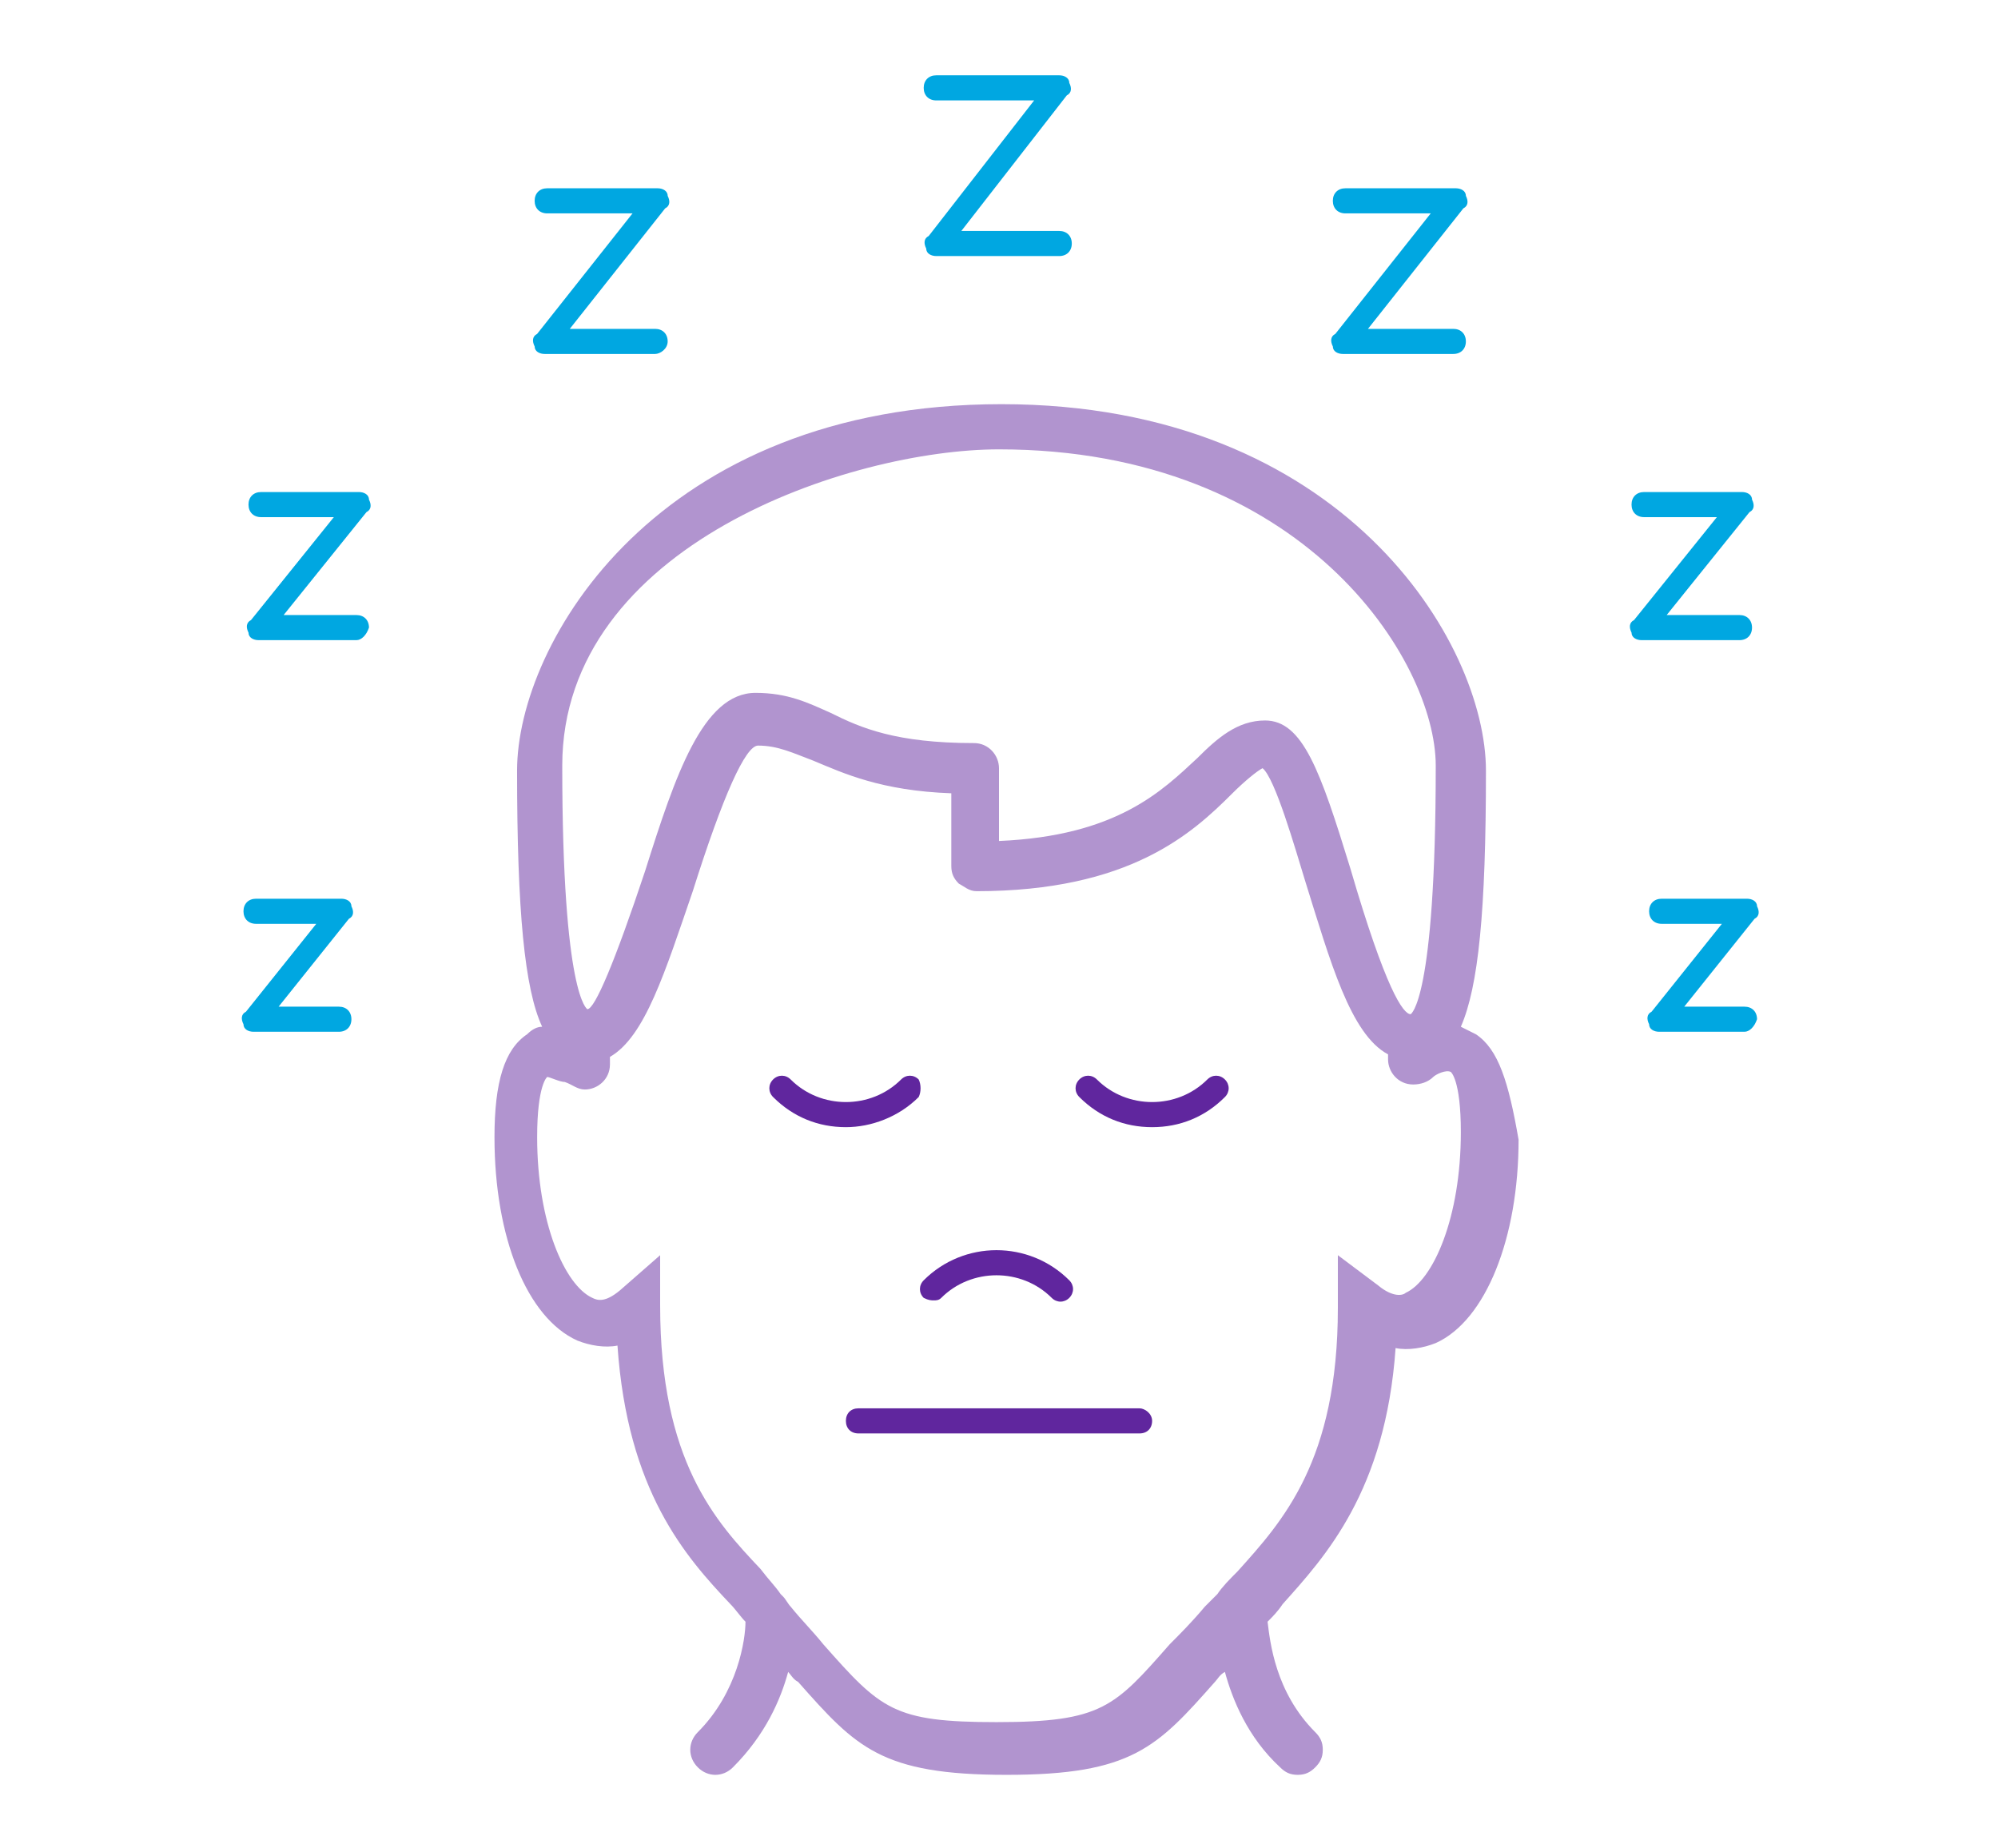 <?xml version="1.0" encoding="utf-8"?>
<!-- Generator: Adobe Illustrator 24.2.3, SVG Export Plug-In . SVG Version: 6.00 Build 0)  -->
<svg version="1.1" id="Layer_1" xmlns="http://www.w3.org/2000/svg" xmlns:xlink="http://www.w3.org/1999/xlink" x="0px" y="0px"
	 viewBox="0 0 79.6 73.6" style="enable-background:new 0 0 79.6 73.6;" xml:space="preserve">
<style type="text/css">
	.st0{opacity:0.49;fill:#60269E;enable-background:new    ;}
	.st1{fill:#00A7E1;}
	.st2{fill:#60269E;}
</style>
<g>
	<path class="st0" d="M58.8,41.2c-0.2-0.1-0.4-0.2-0.6-0.3c0.7-1.6,1-4.6,1-10.2c0-5.1-5.7-14.6-19.3-14.6
		c-13.7,0-19.3,9.5-19.3,14.6c0,5.6,0.3,8.7,1,10.2c-0.2,0-0.4,0.1-0.6,0.3c-0.9,0.6-1.3,1.9-1.3,4.1c0,4,1.3,7.2,3.3,8.1
		c0.5,0.2,1.1,0.3,1.6,0.2c0.4,5.8,2.7,8.4,4.5,10.3c0.2,0.2,0.4,0.5,0.6,0.7c0,0.7-0.3,2.8-1.9,4.4c-0.4,0.4-0.4,1,0,1.4
		s1,0.4,1.4,0c1.3-1.3,1.9-2.7,2.2-3.8c0.1,0.1,0.2,0.3,0.4,0.4c2.3,2.6,3.3,3.7,8.3,3.7s6-1.1,8.3-3.7c0.1-0.1,0.2-0.3,0.4-0.4
		c0.3,1.1,0.9,2.6,2.2,3.8c0.2,0.2,0.4,0.3,0.7,0.3s0.5-0.1,0.7-0.3c0.2-0.2,0.3-0.4,0.3-0.7c0-0.3-0.1-0.5-0.3-0.7
		c-1.6-1.6-1.8-3.6-1.9-4.4c0.2-0.2,0.4-0.4,0.6-0.7c1.7-1.9,4.1-4.5,4.5-10.2c0.5,0.1,1.1,0,1.6-0.2c2-0.9,3.3-4.2,3.3-8.1
		C60.1,43.1,59.7,41.8,58.8,41.2z M30.3,62.5c-1.8-1.9-4-4.3-4-10.5v-2l-1.6,1.4c-0.6,0.5-0.9,0.4-1.1,0.3c-1.1-0.5-2.2-3-2.2-6.4
		c0-2.1,0.4-2.4,0.4-2.4c0.1,0,0.5,0.2,0.7,0.2c0.3,0.1,0.5,0.3,0.8,0.3c0.5,0,1-0.4,1-1c0-0.1,0-0.2,0-0.3c1.4-0.8,2.2-3.4,3.3-6.6
		c1.2-3.8,2.1-5.8,2.6-5.8c0.8,0,1.4,0.3,2.2,0.6c1.2,0.5,2.7,1.2,5.5,1.3v2.9c0,0.3,0.1,0.5,0.3,0.7c0.2,0.1,0.4,0.3,0.7,0.3
		c6.1,0,8.6-2.3,10.2-3.9c0.5-0.5,1-0.9,1.2-1c0.5,0.4,1.3,3.2,1.7,4.5c1,3.2,1.8,6.1,3.3,6.9c0,0.1,0,0.2,0,0.2c0,0.5,0.4,1,1,1
		c0.3,0,0.6-0.1,0.8-0.3c0.1-0.1,0.5-0.3,0.7-0.2c0,0,0.4,0.3,0.4,2.4c0,3.4-1.1,5.9-2.2,6.4c-0.1,0.1-0.5,0.2-1.1-0.3L53.3,50v2.1
		c0,6.1-2.2,8.5-4,10.5c-0.3,0.3-0.6,0.6-0.8,0.9l-0.1,0.1l-0.1,0.1c-0.1,0.1-0.2,0.2-0.3,0.3c-0.5,0.6-1,1.1-1.4,1.5l0,0
		c-2.2,2.5-2.7,3.1-6.9,3.1c-4.1,0-4.6-0.5-6.9-3.1c-0.4-0.5-0.9-1-1.3-1.5c-0.1-0.1-0.2-0.3-0.3-0.4l-0.1-0.1l0,0
		C30.9,63.2,30.6,62.9,30.3,62.5z M56.2,40.4c-0.3,0-1-1-2.4-5.8c-1.2-3.9-1.9-5.9-3.4-5.9c-1.1,0-1.9,0.7-2.7,1.5
		c-1.4,1.3-3.2,3.1-7.9,3.3v-2.9c0-0.5-0.4-1-1-1c-3.1,0-4.5-0.6-5.7-1.2c-0.9-0.4-1.7-0.8-3-0.8c-2.1,0-3.2,3.3-4.4,7.1
		c-1.2,3.6-2,5.5-2.3,5.5c0,0-1-0.5-1-9.7c0-8.8,11.5-12.6,17.4-12.6c12.1,0,17.4,8.4,17.4,12.6C57.2,39.9,56.2,40.4,56.2,40.4z
		 M48.6,63.7L48.6,63.7L48.6,63.7L48.6,63.7z"/>
	<g>
		<path class="st1" d="M42.2,10.2h-4.9c-0.2,0-0.4-0.1-0.4-0.3c-0.1-0.2-0.1-0.4,0.1-0.5L41.2,4h-3.9c-0.3,0-0.5-0.2-0.5-0.5
			S37,3,37.3,3h4.9c0.2,0,0.4,0.1,0.4,0.3c0.1,0.2,0.1,0.4-0.1,0.5l-4.2,5.4h3.9c0.3,0,0.5,0.2,0.5,0.5S42.5,10.2,42.2,10.2z"/>
		<path class="st1" d="M57.9,14.1h-4.4c-0.2,0-0.4-0.1-0.4-0.3c-0.1-0.2-0.1-0.4,0.1-0.5L57,8.5h-3.4c-0.3,0-0.5-0.2-0.5-0.5
			s0.2-0.5,0.5-0.5H58c0.2,0,0.4,0.1,0.4,0.3c0.1,0.2,0.1,0.4-0.1,0.5l-3.8,4.8h3.4c0.3,0,0.5,0.2,0.5,0.5S58.2,14.1,57.9,14.1z"/>
		<path class="st1" d="M69.3,25.5h-3.9c-0.2,0-0.4-0.1-0.4-0.3c-0.1-0.2-0.1-0.4,0.1-0.5l3.3-4.1h-2.9c-0.3,0-0.5-0.2-0.5-0.5
			s0.2-0.5,0.5-0.5h3.9c0.2,0,0.4,0.1,0.4,0.3c0.1,0.2,0.1,0.4-0.1,0.5l-3.3,4.1h2.9c0.3,0,0.5,0.2,0.5,0.5S69.6,25.5,69.3,25.5z"/>
		<path class="st1" d="M69.5,41.1h-3.4c-0.2,0-0.4-0.1-0.4-0.3c-0.1-0.2-0.1-0.4,0.1-0.5l2.8-3.5h-2.4c-0.3,0-0.5-0.2-0.5-0.5
			s0.2-0.5,0.5-0.5h3.4c0.2,0,0.4,0.1,0.4,0.3c0.1,0.2,0.1,0.4-0.1,0.5l-2.8,3.5h2.4c0.3,0,0.5,0.2,0.5,0.5
			C69.9,40.9,69.7,41.1,69.5,41.1z"/>
		<path class="st1" d="M13.5,41.1h-3.4c-0.2,0-0.4-0.1-0.4-0.3c-0.1-0.2-0.1-0.4,0.1-0.5l2.8-3.5h-2.4c-0.3,0-0.5-0.2-0.5-0.5
			s0.2-0.5,0.5-0.5h3.4c0.2,0,0.4,0.1,0.4,0.3c0.1,0.2,0.1,0.4-0.1,0.5l-2.8,3.5h2.4c0.3,0,0.5,0.2,0.5,0.5
			C14,40.9,13.8,41.1,13.5,41.1z"/>
		<path class="st1" d="M14.2,25.5h-3.9c-0.2,0-0.4-0.1-0.4-0.3C9.8,25,9.8,24.8,10,24.7l3.3-4.1h-2.9c-0.3,0-0.5-0.2-0.5-0.5
			s0.2-0.5,0.5-0.5h3.9c0.2,0,0.4,0.1,0.4,0.3c0.1,0.2,0.1,0.4-0.1,0.5l-3.3,4.1h2.9c0.3,0,0.5,0.2,0.5,0.5
			C14.6,25.3,14.4,25.5,14.2,25.5z"/>
		<path class="st1" d="M26.1,14.1h-4.4c-0.2,0-0.4-0.1-0.4-0.3c-0.1-0.2-0.1-0.4,0.1-0.5l3.8-4.8h-3.4c-0.3,0-0.5-0.2-0.5-0.5
			s0.2-0.5,0.5-0.5h4.4c0.2,0,0.4,0.1,0.4,0.3c0.1,0.2,0.1,0.4-0.1,0.5l-3.8,4.8h3.4c0.3,0,0.5,0.2,0.5,0.5S26.3,14.1,26.1,14.1z"/>
	</g>
	<g>
		<path class="st2" d="M48.8,43c-0.2-0.2-0.5-0.2-0.7,0c-1.2,1.2-3.2,1.2-4.4,0c-0.2-0.2-0.5-0.2-0.7,0s-0.2,0.5,0,0.7
			c0.8,0.8,1.8,1.2,2.9,1.2s2.1-0.4,2.9-1.2C49,43.5,49,43.2,48.8,43z"/>
		<path class="st2" d="M36.6,43c-0.2-0.2-0.5-0.2-0.7,0c-1.2,1.2-3.2,1.2-4.4,0c-0.2-0.2-0.5-0.2-0.7,0s-0.2,0.5,0,0.7
			c0.8,0.8,1.8,1.2,2.9,1.2c1,0,2.1-0.4,2.9-1.2C36.7,43.5,36.7,43.2,36.6,43z"/>
		<path class="st2" d="M45.4,56.1H34.2c-0.3,0-0.5,0.2-0.5,0.5s0.2,0.5,0.5,0.5h11.2c0.3,0,0.5-0.2,0.5-0.5S45.6,56.1,45.4,56.1z"/>
		<path class="st2" d="M37.2,51.8c0.1,0,0.2,0,0.3-0.1c1.2-1.2,3.2-1.2,4.4,0c0.2,0.2,0.5,0.2,0.7,0s0.2-0.5,0-0.7
			c-1.6-1.6-4.2-1.6-5.8,0c-0.2,0.2-0.2,0.5,0,0.7C37,51.8,37.1,51.8,37.2,51.8z"/>
	</g>
</g>
</svg>
